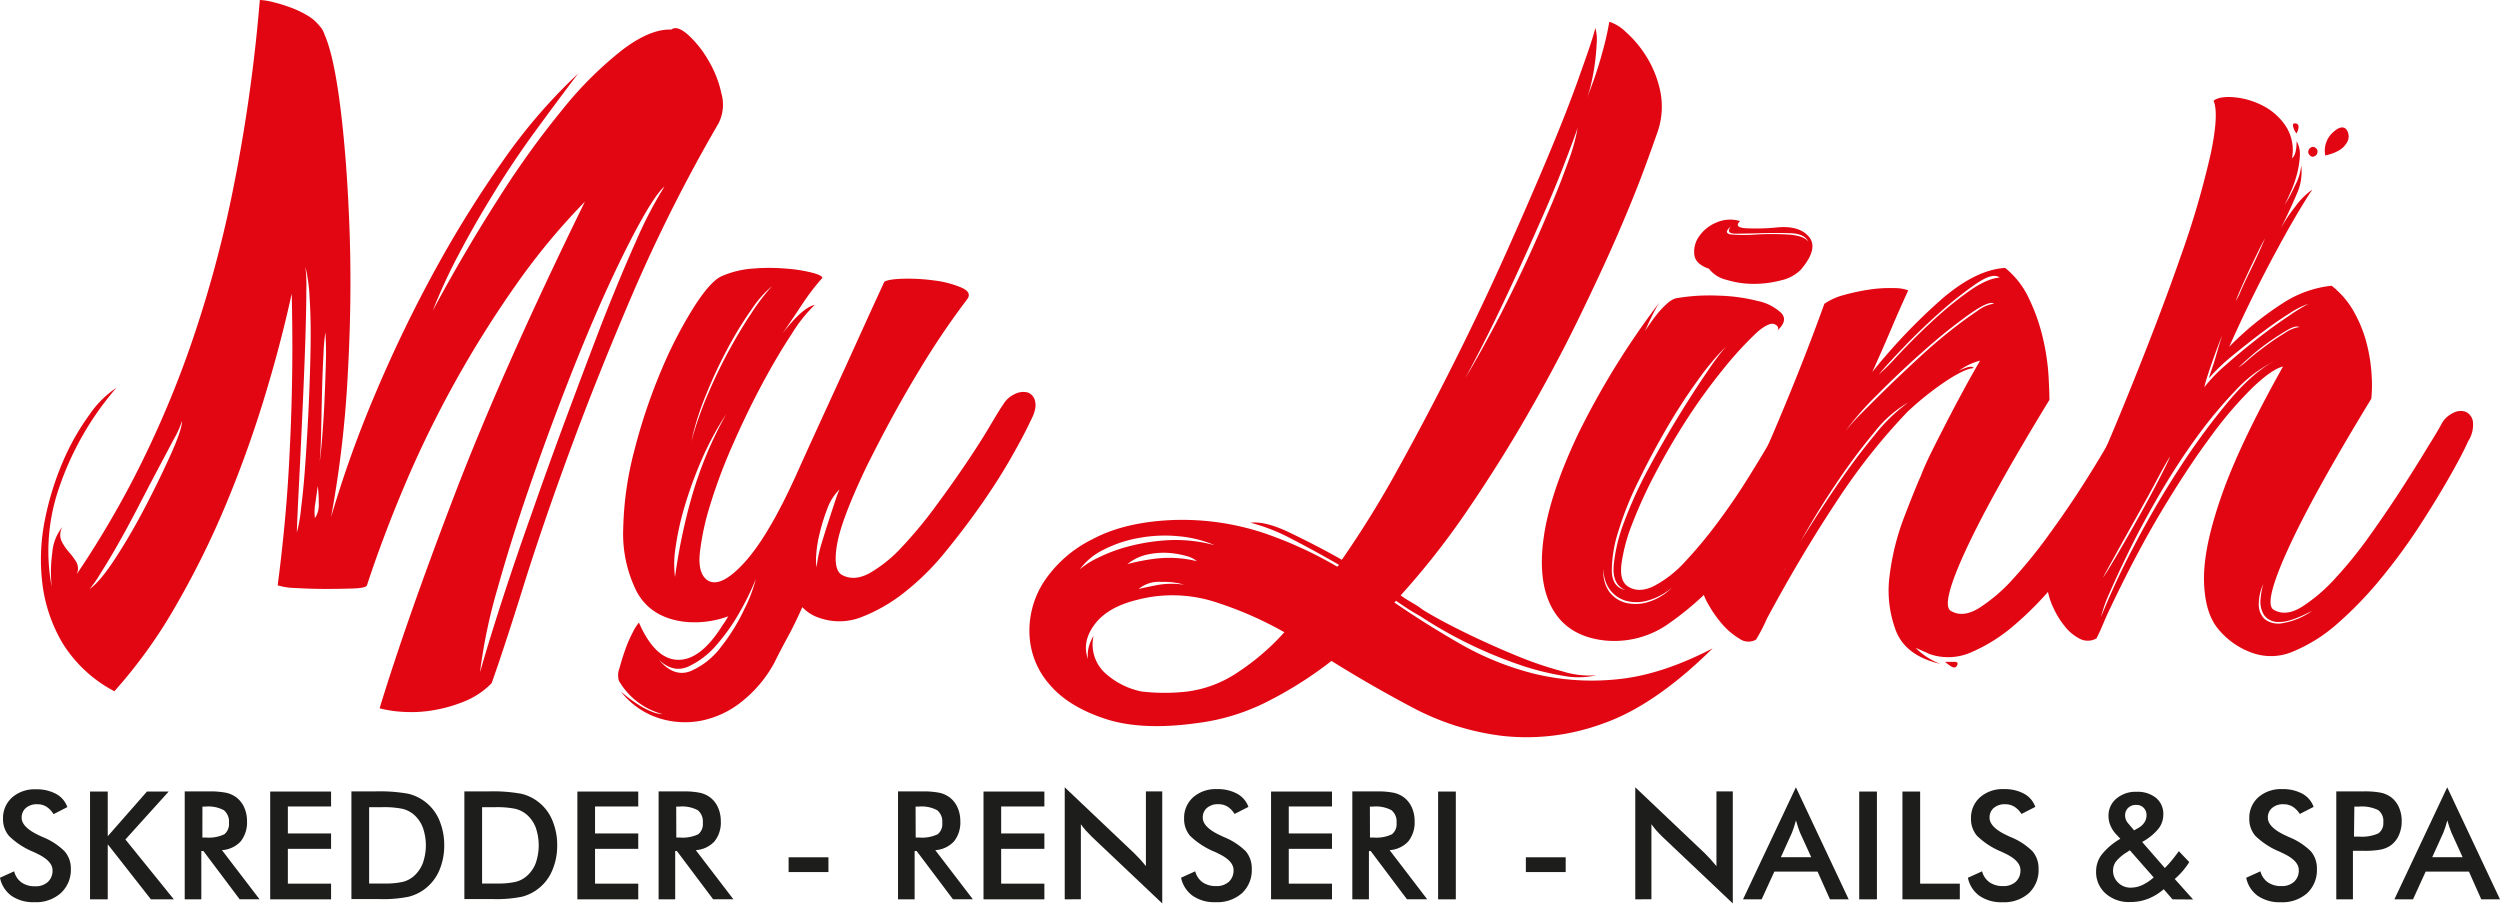 <svg xmlns="http://www.w3.org/2000/svg" viewBox="0 0 494 178.55">
  <path d="M4,225.06l2.8-1.27A3.8,3.8,0,0,0,8.26,226a4.57,4.57,0,0,0,2.71.75,3.54,3.54,0,0,0,2.49-.86,3,3,0,0,0,.92-2.3c0-1.25-1.06-2.37-3.16-3.34-.3-.15-.52-.26-.68-.32a15.21,15.21,0,0,1-4.75-3.11,5.07,5.07,0,0,1-1.19-3.4,5.43,5.43,0,0,1,1.79-4.22,6.72,6.72,0,0,1,4.7-1.61,8,8,0,0,1,4,.91,4.76,4.76,0,0,1,2.22,2.6l-2.73,1.4A4.58,4.58,0,0,0,13.14,211a3.37,3.37,0,0,0-1.78-.46,3.25,3.25,0,0,0-2.24.73,2.43,2.43,0,0,0-.84,1.94c0,1.28,1.22,2.48,3.66,3.58l.44.21a13,13,0,0,1,4.39,2.84A5.13,5.13,0,0,1,18,223.3,6.22,6.22,0,0,1,16,228.11a7.35,7.35,0,0,1-5.21,1.78,7.59,7.59,0,0,1-4.52-1.25A5.81,5.81,0,0,1,4,225.06" transform="translate(-4 -51.62)" fill="#1d1d1b"/>
  <polygon points="17.79 177.71 17.79 156.41 21.29 156.41 21.29 165.23 29.04 156.41 33.33 156.41 24.78 165.88 34.35 177.71 29.82 177.71 21.29 166.83 21.29 177.71 17.79 177.71" fill="#1d1d1b"/>
  <path d="M43.78,219.79v9.54H40.5V208h4.88a15.88,15.88,0,0,1,3.34.28,5.29,5.29,0,0,1,2,.92,5.12,5.12,0,0,1,1.55,2,6.58,6.58,0,0,1,.54,2.68,6,6,0,0,1-1.25,4,5.53,5.53,0,0,1-3.7,1.73l7.42,9.7H51.35l-7.17-9.54Zm.21-2.68h.64a7.12,7.12,0,0,0,3.7-.64,2.58,2.58,0,0,0,.91-2.27,2.88,2.88,0,0,0-1-2.48,6.49,6.49,0,0,0-3.63-.72H44Z" transform="translate(-4 -51.62)" fill="#1d1d1b"/>
  <polygon points="53.39 177.71 53.39 156.41 65.42 156.41 65.42 159.36 56.88 159.36 56.88 164.69 65.42 164.69 65.42 167.73 56.88 167.73 56.88 174.61 65.42 174.61 65.42 177.71 53.39 177.71" fill="#1d1d1b"/>
  <path d="M73.44,229.33V208h4.72a31.72,31.72,0,0,1,6.49.46,8.89,8.89,0,0,1,6.13,5.16,12.6,12.6,0,0,1,1,5.05,12.43,12.43,0,0,1-1,5,9.1,9.1,0,0,1-2.84,3.62,9,9,0,0,1-3.22,1.53,25.19,25.19,0,0,1-5.62.46H73.44Zm3.5-3.13h3a15.59,15.59,0,0,0,3.64-.32,5.21,5.21,0,0,0,2.12-1.08,6.44,6.44,0,0,0,1.83-2.57,10.59,10.59,0,0,0,0-7.14,6.44,6.44,0,0,0-1.83-2.57,5.49,5.49,0,0,0-2.19-1.08,18.15,18.15,0,0,0-4-.32H76.94Z" transform="translate(-4 -51.62)" fill="#1d1d1b"/>
  <path d="M95.76,229.33V208h4.72a31.77,31.77,0,0,1,6.5.46,8.85,8.85,0,0,1,6.12,5.16,12.43,12.43,0,0,1,1,5.05,12.27,12.27,0,0,1-1,5,8.88,8.88,0,0,1-6,5.15,25.25,25.25,0,0,1-5.62.46H95.76Zm3.5-3.13h2.95a15.62,15.62,0,0,0,3.65-.32A5.23,5.23,0,0,0,108,224.8a6.37,6.37,0,0,0,1.84-2.57,10.75,10.75,0,0,0,0-7.14,6.37,6.37,0,0,0-1.84-2.57,5.49,5.49,0,0,0-2.19-1.08,18.08,18.08,0,0,0-4-.32H99.26Z" transform="translate(-4 -51.62)" fill="#1d1d1b"/>
  <polygon points="114.09 177.71 114.09 156.41 126.12 156.41 126.12 159.36 117.58 159.36 117.58 164.69 126.12 164.69 126.12 167.73 117.58 167.73 117.58 174.61 126.12 174.61 126.12 177.71 114.09 177.71" fill="#1d1d1b"/>
  <path d="M137.42,219.79v9.54h-3.28V208H139a15.75,15.75,0,0,1,3.34.28,5.29,5.29,0,0,1,2,.92,5.12,5.12,0,0,1,1.55,2,6.58,6.58,0,0,1,.54,2.68,5.93,5.93,0,0,1-1.25,4,5.51,5.51,0,0,1-3.69,1.73l7.42,9.7h-4l-7.17-9.54Zm.22-2.68h.63a7.12,7.12,0,0,0,3.7-.64,2.58,2.58,0,0,0,.91-2.27,2.88,2.88,0,0,0-1-2.48,6.49,6.49,0,0,0-3.63-.72h-.63Z" transform="translate(-4 -51.62)" fill="#1d1d1b"/>
  <rect x="155.83" y="169.4" width="7.87" height="2.92" fill="#1d1d1b"/>
  <path d="M184.73,219.79v9.54h-3.28V208h4.88a15.88,15.88,0,0,1,3.34.28,5.29,5.29,0,0,1,2,.92,5.12,5.12,0,0,1,1.55,2,6.58,6.58,0,0,1,.54,2.68,6,6,0,0,1-1.25,4,5.53,5.53,0,0,1-3.7,1.73l7.42,9.7H192.3l-7.18-9.54Zm.21-2.68h.64a7.12,7.12,0,0,0,3.7-.64,2.58,2.58,0,0,0,.91-2.27,2.88,2.88,0,0,0-1-2.48,6.49,6.49,0,0,0-3.63-.72h-.64Z" transform="translate(-4 -51.62)" fill="#1d1d1b"/>
  <polygon points="194.34 177.71 194.34 156.41 206.37 156.41 206.37 159.36 197.83 159.36 197.83 164.69 206.37 164.69 206.37 167.73 197.83 167.73 197.83 174.61 206.37 174.61 206.37 177.71 194.34 177.71" fill="#1d1d1b"/>
  <path d="M214.39,229.33V207.19l13.7,13q.56.54,1.14,1.17t1.2,1.41V208h3.23v22.14l-14-13.26c-.37-.36-.73-.74-1.08-1.13s-.68-.82-1-1.26v14.82Z" transform="translate(-4 -51.62)" fill="#1d1d1b"/>
  <path d="M237.37,225.06l2.8-1.27a3.84,3.84,0,0,0,1.46,2.17,4.59,4.59,0,0,0,2.71.75,3.52,3.52,0,0,0,2.49-.86,3,3,0,0,0,.92-2.3c0-1.25-1.05-2.37-3.16-3.34a7,7,0,0,0-.68-.32,15.33,15.33,0,0,1-4.75-3.11,5.06,5.06,0,0,1-1.18-3.4,5.43,5.43,0,0,1,1.79-4.22,6.72,6.72,0,0,1,4.69-1.61,8,8,0,0,1,4,.91,4.82,4.82,0,0,1,2.23,2.6l-2.74,1.4a4.46,4.46,0,0,0-1.42-1.47,3.4,3.4,0,0,0-1.78-.46,3.29,3.29,0,0,0-2.25.73,2.42,2.42,0,0,0-.83,1.94c0,1.28,1.22,2.48,3.66,3.58l.44.21a13.17,13.17,0,0,1,4.39,2.84,5.18,5.18,0,0,1,1.19,3.47,6.22,6.22,0,0,1-1.93,4.81,7.4,7.4,0,0,1-5.22,1.78,7.56,7.56,0,0,1-4.51-1.25,5.86,5.86,0,0,1-2.31-3.58" transform="translate(-4 -51.62)" fill="#1d1d1b"/>
  <polygon points="251.16 177.71 251.16 156.41 263.2 156.41 263.2 159.36 254.66 159.36 254.66 164.69 263.2 164.69 263.2 167.73 254.66 167.73 254.66 174.61 263.2 174.61 263.2 177.71 251.16 177.71" fill="#1d1d1b"/>
  <path d="M274.5,219.79v9.54h-3.28V208h4.88a15.82,15.82,0,0,1,3.34.28,5.29,5.29,0,0,1,2,.92,5.12,5.12,0,0,1,1.55,2,6.58,6.58,0,0,1,.54,2.68,6,6,0,0,1-1.25,4,5.53,5.53,0,0,1-3.69,1.73l7.42,9.7h-4l-7.17-9.54Zm.21-2.68h.64a7.12,7.12,0,0,0,3.7-.64,2.58,2.58,0,0,0,.91-2.27,2.88,2.88,0,0,0-1-2.48,6.49,6.49,0,0,0-3.63-.72h-.64Z" transform="translate(-4 -51.62)" fill="#1d1d1b"/>
  <rect x="284.17" y="156.41" width="3.5" height="21.3" fill="#1d1d1b"/>
  <rect x="301.51" y="169.4" width="7.87" height="2.92" fill="#1d1d1b"/>
  <path d="M327.13,229.33V207.19l13.7,13c.37.36.75.75,1.13,1.17s.79.89,1.21,1.41V208h3.23v22.14l-14-13.26c-.37-.36-.74-.74-1.08-1.13s-.68-.82-1-1.26v14.82Z" transform="translate(-4 -51.62)" fill="#1d1d1b"/>
  <path d="M365.6,229.33l-2.45-5.48h-8.54l-2.51,5.48h-3.68l10.45-22.14,10.43,22.14ZM355.9,221h6l-2.22-4.86c-.12-.31-.26-.67-.39-1.07s-.28-.85-.41-1.34c-.12.46-.25.89-.38,1.3s-.27.77-.4,1.11Z" transform="translate(-4 -51.62)" fill="#1d1d1b"/>
  <rect x="367.38" y="156.41" width="3.5" height="21.3" fill="#1d1d1b"/>
  <polygon points="375.92 177.71 375.92 156.41 379.42 156.41 379.42 174.61 387.26 174.61 387.26 177.71 375.92 177.71" fill="#1d1d1b"/>
  <path d="M392.87,225.06l2.79-1.27a3.86,3.86,0,0,0,1.47,2.17,4.54,4.54,0,0,0,2.7.75,3.52,3.52,0,0,0,2.49-.86,3,3,0,0,0,.92-2.3c0-1.25-1.05-2.37-3.15-3.34-.3-.15-.53-.26-.68-.32a15.21,15.21,0,0,1-4.75-3.11,5.07,5.07,0,0,1-1.19-3.4,5.43,5.43,0,0,1,1.79-4.22,6.72,6.72,0,0,1,4.7-1.61,8,8,0,0,1,4,.91,4.76,4.76,0,0,1,2.22,2.6l-2.74,1.4A4.46,4.46,0,0,0,402,211a3.4,3.4,0,0,0-1.78-.46,3.29,3.29,0,0,0-2.25.73,2.45,2.45,0,0,0-.83,1.94c0,1.28,1.22,2.48,3.66,3.58l.44.21a13.06,13.06,0,0,1,4.39,2.84,5.18,5.18,0,0,1,1.19,3.47,6.22,6.22,0,0,1-1.93,4.81,7.38,7.38,0,0,1-5.22,1.78,7.58,7.58,0,0,1-4.51-1.25,5.81,5.81,0,0,1-2.3-3.58" transform="translate(-4 -51.62)" fill="#1d1d1b"/>
  <path d="M433.29,229.33l-1.74-2a10.81,10.81,0,0,1-3.14,1.91,9.58,9.58,0,0,1-3.52.62,6.88,6.88,0,0,1-4.84-1.7,5.65,5.65,0,0,1-1.86-4.37,5.47,5.47,0,0,1,1.15-3.36,13.15,13.15,0,0,1,3.64-3.07l-.87-.93a5.81,5.81,0,0,1-1.09-1.69,4.69,4.69,0,0,1-.38-1.86,4.35,4.35,0,0,1,1.55-3.45,5.84,5.84,0,0,1,4-1.35,5.76,5.76,0,0,1,3.86,1.22,4.08,4.08,0,0,1,1.42,3.28,4.52,4.52,0,0,1-1,2.85,11,11,0,0,1-3.18,2.56l4.48,5.15a19.67,19.67,0,0,0,1.33-1.46c.45-.54.93-1.17,1.44-1.87l2.06,2.16a15,15,0,0,1-1.31,1.77,15.41,15.41,0,0,1-1.56,1.57l3.63,4.05ZM429.57,225l-4.72-5.37-.54.37a8.32,8.32,0,0,0-2.16,1.81,3,3,0,0,0-.61,1.82,3.19,3.19,0,0,0,1,2.39,3.43,3.43,0,0,0,2.49,1,5.56,5.56,0,0,0,2.24-.49A9.57,9.57,0,0,0,429.57,225Zm-3.88-9.3.8-.45a3.48,3.48,0,0,0,1.24-1.11,2.54,2.54,0,0,0,.42-1.42,2,2,0,0,0-.57-1.48,1.94,1.94,0,0,0-1.45-.57,2.19,2.19,0,0,0-1.6.58,2,2,0,0,0-.61,1.5,2.36,2.36,0,0,0,.17.87,2.48,2.48,0,0,0,.53.8Z" transform="translate(-4 -51.62)" fill="#1d1d1b"/>
  <path d="M447.86,225.06l2.8-1.27a3.8,3.8,0,0,0,1.46,2.17,4.57,4.57,0,0,0,2.71.75,3.54,3.54,0,0,0,2.49-.86,3,3,0,0,0,.92-2.3c0-1.25-1.05-2.37-3.16-3.34-.3-.15-.52-.26-.68-.32a15.21,15.21,0,0,1-4.75-3.11,5.07,5.07,0,0,1-1.19-3.4,5.43,5.43,0,0,1,1.79-4.22,6.74,6.74,0,0,1,4.7-1.61,8,8,0,0,1,4,.91,4.76,4.76,0,0,1,2.22,2.6l-2.73,1.4A4.56,4.56,0,0,0,457,211a3.42,3.42,0,0,0-1.78-.46,3.28,3.28,0,0,0-2.25.73,2.43,2.43,0,0,0-.84,1.94c0,1.28,1.23,2.48,3.66,3.58l.45.21a13.17,13.17,0,0,1,4.39,2.84,5.18,5.18,0,0,1,1.19,3.47,6.25,6.25,0,0,1-1.93,4.81,7.4,7.4,0,0,1-5.22,1.78,7.59,7.59,0,0,1-4.52-1.25,5.81,5.81,0,0,1-2.3-3.58" transform="translate(-4 -51.62)" fill="#1d1d1b"/>
  <path d="M468.94,219.76v9.57h-3.29V208H471a16.94,16.94,0,0,1,3.47.26,5.42,5.42,0,0,1,1.94.84,5,5,0,0,1,1.6,2,6.66,6.66,0,0,1,.57,2.77,6.77,6.77,0,0,1-.57,2.8,5,5,0,0,1-1.6,2,5.39,5.39,0,0,1-1.94.82,17.1,17.1,0,0,1-3.47.25h-2Zm.21-2.83h.9a8.16,8.16,0,0,0,3.89-.62,2.43,2.43,0,0,0,1-2.21,2.68,2.68,0,0,0-1-2.4,7.39,7.39,0,0,0-3.82-.7h-.9Z" transform="translate(-4 -51.62)" fill="#1d1d1b"/>
  <path d="M494.3,229.33l-2.44-5.48h-8.55l-2.5,5.48h-3.68l10.44-22.14L498,229.33ZM484.61,221h6l-2.21-4.86c-.13-.31-.26-.67-.4-1.07s-.27-.85-.41-1.34c-.12.46-.24.89-.38,1.3s-.26.77-.4,1.11Z" transform="translate(-4 -51.62)" fill="#1d1d1b"/>
  <path d="M98.9,184.31q1.5-5.33,4.13-13.49T109,153.26q3.28-9.4,6.94-19.25T123,115.3q3.48-8.86,6.67-16a81.33,81.33,0,0,1,5.63-10.82q-1.7,1.42-4.88,7.19t-6.95,14.1q-3.75,8.34-7.7,18.54t-7.42,20.31q-3.47,10.11-6.1,19.51a104.71,104.71,0,0,0-3.38,16.15M67.17,142.8c.12-.71.28-2.16.46-4.35s.35-4.61.47-7.27.22-5.3.29-7.9a56.66,56.66,0,0,0-.1-6,39.84,39.84,0,0,0-.37,4.35c-.13,2.3-.22,4.82-.29,7.54s-.12,5.38-.18,8S67.29,141.61,67.17,142.8ZM66.23,154a4.7,4.7,0,0,0,.75-3,24.33,24.33,0,0,0-.19-3.37c-.13.94-.28,2.06-.47,3.37A9.84,9.84,0,0,0,66.23,154Zm-3.57,2.84A29.68,29.68,0,0,0,63.5,152q.48-3.72.85-9T65,131.8c.18-4,.31-7.87.37-11.53s0-6.92-.19-9.76a32.17,32.17,0,0,0-.84-6.21,31.16,31.16,0,0,1,.19,4.7c0,2.66-.07,5.86-.19,9.58s-.28,7.75-.47,12.06-.38,8.34-.56,12.07-.35,6.89-.47,9.49S62.66,156.34,62.66,156.81ZM21.72,168q2.07-1.43,5.17-6.21t5.91-10.2q2.82-5.42,5-10.29t2.16-6.48a18.52,18.52,0,0,1-1.6,3.55l-3.29,6.21c-1.25,2.36-2.56,4.88-3.94,7.54s-2.72,5.11-4,7.36-2.47,4.17-3.47,5.77A22.84,22.84,0,0,1,21.72,168ZM136.64,57.47c.75-.59,1.85-.27,3.29,1a20.6,20.6,0,0,1,4,5,21.6,21.6,0,0,1,2.63,6.65,8.16,8.16,0,0,1-.57,5.86,314.31,314.31,0,0,0-16.8,33.26Q122,126,116.55,140.84t-9.2,26.88q-3.75,12-6.2,18.89a15.58,15.58,0,0,1-5.25,3.55,28.32,28.32,0,0,1-6.11,1.77,25.68,25.68,0,0,1-6,.36,23.49,23.49,0,0,1-4.78-.71q5.25-17.21,14.74-42t25.82-58.1A130.85,130.85,0,0,0,106,107.85a213.3,213.3,0,0,0-21.88,39.29q-4.41,10.38-7.61,20.14c-.12.35-1,.56-2.62.62s-3.48.09-5.54.09-4-.06-5.92-.18a12.91,12.91,0,0,1-3.57-.53q.75-5.5,1.41-12.51t1-14.64q.38-7.62.47-15.43c.07-5.2,0-10.23-.09-15.08q-2.25,10.29-5.54,21t-7.6,21a172.73,172.73,0,0,1-9.77,19.7A98.46,98.46,0,0,1,26.6,188.21a26.55,26.55,0,0,1-10.23-9.49,30.27,30.27,0,0,1-4-11.8,39.58,39.58,0,0,1,.47-12.42,57.22,57.22,0,0,1,3.57-11.62,46.87,46.87,0,0,1,5.26-9.31A19.75,19.75,0,0,1,27,128.25a59.32,59.32,0,0,0-11.45,20.13,38,38,0,0,0-1.32,19.25,26.82,26.82,0,0,1,.1-6.74,9.13,9.13,0,0,1,2-5.14,3.07,3.07,0,0,0-.19,2.74,9.38,9.38,0,0,0,1.41,2.13,16.19,16.19,0,0,1,1.5,2,2.65,2.65,0,0,1,.09,2.49,189.47,189.47,0,0,0,11.46-19.34,203.55,203.55,0,0,0,10.61-24.57A235.66,235.66,0,0,0,49.8,90.29a323.29,323.29,0,0,0,5.54-38.67,11.69,11.69,0,0,1,2.34.35,29.59,29.59,0,0,1,3.38,1,20.11,20.11,0,0,1,3.48,1.59,8.76,8.76,0,0,1,2.63,2.22,4,4,0,0,1,.93,1.6Q70,62.62,71.3,73.17t1.78,24.21q.47,13.66-.38,28.56a215.6,215.6,0,0,1-3.28,27.85A223.49,223.49,0,0,1,78.34,129q5.35-12.6,11.73-24.22A222.19,222.19,0,0,1,103.59,83.1a108.4,108.4,0,0,1,14.65-16.94q-4.32,5.69-8.64,11.62t-8.07,12.06q-3.77,6.12-6.86,12A108.15,108.15,0,0,0,89.51,113q6.39-11.88,13-22.17a176.29,176.29,0,0,1,12.77-17.74A72.64,72.64,0,0,1,127,61.46Q132.52,57.29,136.64,57.47Z" transform="translate(-4 -51.62)" fill="#e20613"/>
  <path d="M134.2,182c2,2.36,4.1,3.1,6.29,2.22a14.9,14.9,0,0,0,6-4.79,38.33,38.33,0,0,0,4.6-7.45,28.87,28.87,0,0,0,2.26-5.95,49.43,49.43,0,0,1-3,6.21,39,39,0,0,1-4.69,6.74,16.42,16.42,0,0,1-5.64,4.35c-2,.89-3.94.44-5.82-1.33m6.39-43.11a72.1,72.1,0,0,1,3.38-9.58,97.82,97.82,0,0,1,4.32-8.87q2.25-4.08,4.41-7.27a39.42,39.42,0,0,1,3.85-5,20.85,20.85,0,0,0-4,4.53,71.8,71.8,0,0,0-4.69,7.63,89.07,89.07,0,0,0-4.32,9.22A54.84,54.84,0,0,0,140.59,138.89Zm24.78,24.84a23.31,23.31,0,0,1,.94-4.61q.75-2.49,1.5-4.79c.51-1.54.94-2.87,1.32-4a18.13,18.13,0,0,1,.75-2,10.35,10.35,0,0,0-2.44,3.91,37.19,37.19,0,0,0-1.5,4.88,23.43,23.43,0,0,0-.66,4.25A8.41,8.41,0,0,0,165.37,163.73Zm-28,2a114.53,114.53,0,0,1,3.2-15.52,76.58,76.58,0,0,1,6.94-16.77,59.1,59.1,0,0,0-4.88,9.05,81.94,81.94,0,0,0-3.38,9.31,55.31,55.31,0,0,0-1.78,8.16A20.21,20.21,0,0,0,137.39,165.68Zm64.79-34.06a5.11,5.11,0,0,1,2.44-2.22,3.59,3.59,0,0,1,2.53-.26,2.28,2.28,0,0,1,1.41,1.77c.25,1-.06,2.25-.94,3.9-.87,1.9-2.16,4.32-3.85,7.28s-3.63,6-5.82,9.13-4.57,6.27-7.13,9.4a50.67,50.67,0,0,1-8.08,8,32.63,32.63,0,0,1-8.45,4.87,11.9,11.9,0,0,1-8.35.18,8,8,0,0,1-3.38-2.13c-1,2.25-2,4.29-3,6.12s-1.81,3.4-2.44,4.7a24.92,24.92,0,0,1-6.48,7.81,18.57,18.57,0,0,1-8.07,3.81,17,17,0,0,1-8.45-.53,15.62,15.62,0,0,1-7.42-5.23c.13.12.53.44,1.22,1s1.44,1.07,2.25,1.6a14.66,14.66,0,0,0,2.54,1.33,6.11,6.11,0,0,0,2.25.53,14.16,14.16,0,0,1-8.63-6.56,3.7,3.7,0,0,1,.09-2.48c.31-1.19.69-2.4,1.13-3.64a23.72,23.72,0,0,1,1.5-3.46,9.48,9.48,0,0,1,1.22-1.95q3.19,7.27,7.7,7.36t8.82-6.83a17.77,17.77,0,0,0,1.13-1.77,19.14,19.14,0,0,1-8.83,1.06q-6.57-.88-9.29-6a25.5,25.5,0,0,1-2.63-12.42,65.68,65.68,0,0,1,2.25-15.61,111.18,111.18,0,0,1,5.26-15.61,85.76,85.76,0,0,1,6.39-12.42c2.19-3.43,4-5.5,5.54-6.2a18.63,18.63,0,0,1,6.19-1.51,38.93,38.93,0,0,1,6.48,0,30.59,30.59,0,0,1,5.16.8c1.38.35,2.07.71,2.07,1.06a44.27,44.27,0,0,0-3.94,5.14c-1.26,1.9-2.57,3.85-3.95,5.86q3.94-5.15,6.39-5.68a28.74,28.74,0,0,0-4.51,5.68q-2.82,4.26-5.82,9.84t-5.82,12a105.8,105.8,0,0,0-4.51,12,50.6,50.6,0,0,0-2.06,9.67q-.37,4.08,1.69,5.32,2.63,1.42,7.32-3.81t10.14-17.3q1.5-3.37,4.22-9.31t5.45-11.89L176,113.26l2.73-5.94c.5-.36,1.75-.56,3.75-.62a37.62,37.62,0,0,1,6.2.35,19.8,19.8,0,0,1,5.35,1.42c1.44.65,1.78,1.45,1,2.39a156.92,156.92,0,0,0-9.39,13.93Q180.4,133.4,175.14,144q-4.89,10.29-5.73,15.16t.85,6q2.43,1.41,5.54-.27a26.72,26.72,0,0,0,6.38-5.14,84.64,84.64,0,0,0,6.57-7.9q3.28-4.43,6.1-8.6t4.7-7.36Q201.43,132.69,202.18,131.62Z" transform="translate(-4 -51.62)" fill="#e20613"/>
  <path d="M238.65,188.26a23,23,0,0,0,9.57-3.55,47.18,47.18,0,0,0,9.57-8.16,72.09,72.09,0,0,0-14.13-6.12,27.57,27.57,0,0,0-15-.27q-5.84,1.43-8.39,4.88c-1.7,2.31-2.12,4.58-1.27,6.83a6.22,6.22,0,0,1,.27-2.84,8.37,8.37,0,0,1,.82-1.77,7.69,7.69,0,0,0,2.28,7.36,15.24,15.24,0,0,0,7.2,3.64,39.48,39.48,0,0,0,9.12,0m-.73-21.11a13.73,13.73,0,0,0-4.47-.54A6.2,6.2,0,0,0,229,168c1-.23,2.24-.5,3.82-.8A16.39,16.39,0,0,1,237.92,167.15Zm-11.12-4.08a41.4,41.4,0,0,1,5-1,23.12,23.12,0,0,1,8.66.44,5,5,0,0,0-2-1,17,17,0,0,0-3.38-.62,15,15,0,0,0-4.19.26A9.54,9.54,0,0,0,226.8,163.07Zm17.14-3.73a23.05,23.05,0,0,0-7.21-1.77,28.24,28.24,0,0,0-7.74.35,24.57,24.57,0,0,0-6.93,2.31,12.79,12.79,0,0,0-4.74,3.9,15.91,15.91,0,0,1,3.46-2.22,31.44,31.44,0,0,1,6.11-2.3,39.09,39.09,0,0,1,7.93-1.25A29.11,29.11,0,0,1,243.94,159.34Zm71.84-82.66q-.91,2.66-3,8.07T307.66,97q-3,6.83-6.65,14.54t-7.48,14.82c.85-1.42,2-3.38,3.37-5.86s2.89-5.29,4.47-8.42,3.16-6.42,4.74-9.85,3-6.77,4.38-10S313,86,314,83.24A36.6,36.6,0,0,0,315.78,76.68Zm-36.29,94q6.19,4.26,13,8.16A57.74,57.74,0,0,0,307,184.71a48.4,48.4,0,0,0,16.41,1.15q8.76-.8,19-6.12-11.49,11.35-21.79,14.9a43.61,43.61,0,0,1-19.69,2.4,51,51,0,0,1-17.78-5.59q-8.38-4.44-16.05-9.23a77.2,77.2,0,0,1-12.76,8.08,42.07,42.07,0,0,1-13.49,4.16q-11.13,1.6-18.42-.79t-11-6.75a15.92,15.92,0,0,1-4-9.84,17.79,17.79,0,0,1,2.82-10.47,24.5,24.5,0,0,1,9.58-8.42q6.47-3.47,16.13-3.82a51.34,51.34,0,0,1,17.51,2.49,79.12,79.12,0,0,1,14.77,6.74l.36-.36q-4.92-2.84-9.39-5.14a37,37,0,0,0-8.11-3.19c1.94-.24,4.56.41,7.84,2s6.68,3.31,10.21,5.32a201.85,201.85,0,0,0,11.12-18q5.65-10.2,11.12-21.11t10.31-21.73q4.83-10.81,8.57-19.78T316.32,66c1.58-4.37,2.56-7.33,2.92-8.87a8.62,8.62,0,0,1,.27,3q-.09,1.95-.36,4c-.18,1.36-.43,2.69-.73,4a18.41,18.41,0,0,1-1,3.19A70.88,70.88,0,0,0,320.61,62,56,56,0,0,0,322,55.92a8.15,8.15,0,0,1,3.19,1.95,21.83,21.83,0,0,1,4,4.7A21.18,21.18,0,0,1,332,69.31a15.34,15.34,0,0,1-.36,8.08c-.49,1.41-1.4,4-2.74,7.62s-3.13,8.07-5.37,13.22-4.87,10.76-7.84,16.85-6.3,12.3-9.94,18.63-7.57,12.56-11.76,18.71a154.42,154.42,0,0,1-13.22,16.85,27.43,27.43,0,0,0,2.37,1.51,16.94,16.94,0,0,1,2,1.33q3.47,2.13,8.39,4.53t9.85,4.43a71.45,71.45,0,0,0,9.3,3.19,17.85,17.85,0,0,0,6.74.8,15.87,15.87,0,0,1-6.56.09,52,52,0,0,1-8.75-2.22,87.25,87.25,0,0,1-19.51-9.58q-1.28-.71-2.37-1.41c-.73-.48-1.52-1-2.37-1.6Z" transform="translate(-4 -51.62)" fill="#e20613"/>
  <path d="M346,96.37c-1.09.94-1,1.47.19,1.59a32,32,0,0,0,4.83,0,53.42,53.42,0,0,1,6.2,0c2.12.12,3.49.59,4.1,1.42-.49-1.06-1.67-1.62-3.56-1.68s-3.83-.06-5.83,0-3.68.09-5,.09-1.65-.48-.92-1.42m-4.37,8.33c-1.7-.59-2.65-1.47-2.83-2.66a5.16,5.16,0,0,1,.82-3.55A7.64,7.64,0,0,1,343,95.66a6.82,6.82,0,0,1,4.84-.36c-.85.83-.49,1.3,1.09,1.42a40.63,40.63,0,0,0,6.38-.18q4.38-.35,6.2,1.95t-1.64,6.39A7.84,7.84,0,0,1,356,107a21.15,21.15,0,0,1-5.47.71,18,18,0,0,1-5.38-.8A6.07,6.07,0,0,1,341.67,104.7ZM320.88,164a6.57,6.57,0,0,0,1.1,4.53,5.89,5.89,0,0,0,3.28,2.21,8.25,8.25,0,0,0,4.46-.17,11.07,11.07,0,0,0,4.65-2.84,12.38,12.38,0,0,1-4.83,2.57,7.89,7.89,0,0,1-4.37,0,6.05,6.05,0,0,1-3.1-2.22A6.65,6.65,0,0,1,320.88,164ZM345,120.14a52,52,0,0,0-5.47,6.56q-3.11,4.26-6.11,9.4t-5.65,10.56a65.06,65.06,0,0,0-4,10,25.8,25.8,0,0,0-1.28,7.8c.06,2.13.94,3.38,2.64,3.73q-2.55-1.07-2.27-4.79a32.88,32.88,0,0,1,2.09-8.69,84,84,0,0,1,4.83-10.56q3-5.58,6-10.46t5.56-8.61A59,59,0,0,1,345,120.14Zm10.94,15.25a5.09,5.09,0,0,1,2.28-2.21,3,3,0,0,1,2.46-.18,2.28,2.28,0,0,1,1.37,1.86,7,7,0,0,1-.82,3.9q-2,4.26-6,11.27a98.66,98.66,0,0,1-9.39,13.57,58.63,58.63,0,0,1-11.76,11,18.58,18.58,0,0,1-13.31,3.54q-6.93-.88-9.94-6.12t-1.82-14q1.19-8.77,6.84-20.67a158.86,158.86,0,0,1,16-25.9c-.36.6-.76,1.31-1.18,2.13s-.82,1.66-1.19,2.49-.7,1.53-1,2.13a5.8,5.8,0,0,1-.64,1.06,18.22,18.22,0,0,1,1.55-2.75c.67-1,1.34-1.92,2-2.75a16.59,16.59,0,0,1,2-2.13,4.51,4.51,0,0,1,1.73-1.06,39.06,39.06,0,0,1,8.48-.53,35,35,0,0,1,7.75,1.06,9.6,9.6,0,0,1,4.65,2.39q1.36,1.51-.82,3.46c.36-.47.21-.88-.46-1.24s-1.79.12-3.37,1.42a70.87,70.87,0,0,0-7,7.63,113.09,113.09,0,0,0-7.11,9.84q-3.37,5.24-6.2,10.65a92.52,92.52,0,0,0-4.56,10,34,34,0,0,0-2.09,7.89c-.25,2.19.18,3.64,1.27,4.35q2.19,1.42,5.2-.09a22.53,22.53,0,0,0,6.11-4.79,88.54,88.54,0,0,0,6.29-7.54q3.18-4.26,5.74-8.33t4.38-7.19Q355.16,136.46,355.89,135.39Z" transform="translate(-4 -51.62)" fill="#e20613"/>
  <path d="M368.65,136.81a43.91,43.91,0,0,1,3.38-3.72q2.28-2.31,5.19-5.15c1.95-1.89,4-3.81,6.11-5.76s4.16-3.7,6.11-5.24,3.68-2.8,5.2-3.81a7.27,7.27,0,0,1,3.37-1.51q-.92-.7-4.92,2.13a106.05,106.05,0,0,0-8.85,7.1q-4.83,4.25-9.3,8.78a59.3,59.3,0,0,0-6.29,7.18m-12,27.5a83.67,83.67,0,0,1,4.19-7.36q2.93-4.71,6.38-9.76t7.12-9.49a34.07,34.07,0,0,1,6.74-6.56A22.87,22.87,0,0,0,374.4,137q-3.56,4.26-7,9.31t-6.29,10Q358.26,161.3,356.62,164.31Zm42.48-57.83q-1.28-1.07-4.56,1.15a73.37,73.37,0,0,0-7.11,5.59q-3.82,3.38-7.29,7t-4.92,5.41a42.63,42.63,0,0,0,3.55-3.55c1.89-2,4-4.17,6.48-6.48a73.14,73.14,0,0,1,7.47-6.21Q396.54,106.65,399.1,106.48Zm23.71,29.09a5.07,5.07,0,0,1,2.28-2.22,3,3,0,0,1,2.46-.17,2.27,2.27,0,0,1,1.36,1.86,7,7,0,0,1-.82,3.9c-.85,1.89-2.15,4.38-3.92,7.45s-3.8,6.33-6.1,9.76-4.81,6.8-7.48,10.11A64.4,64.4,0,0,1,402.2,175a32.88,32.88,0,0,1-8.66,5.5,11.22,11.22,0,0,1-8.29.35c-.49-.23-.95-.44-1.37-.62s-.88-.38-1.37-.62a13.58,13.58,0,0,0,4.92,3.2q-6.93-1.6-8.84-6.66a22.53,22.53,0,0,1-1.19-10.91,48.77,48.77,0,0,1,2.83-11.35q2.1-5.49,3.37-8.34c.49-1.3,1.19-2.86,2.1-4.7s1.89-3.75,2.92-5.76,2.13-4.08,3.28-6.21,2.28-4.14,3.37-6a12.08,12.08,0,0,0-4.19,2c1.7-.83,2.67-1,2.92-.53q-1.83.16-5.47,2.57a59.5,59.5,0,0,0-7.66,6.12,121.58,121.58,0,0,0-13.95,17.65q-7,10.56-13.77,23.15A34.13,34.13,0,0,1,351,178a3,3,0,0,1-3.29-.18,13.7,13.7,0,0,1-3.37-2.84,22.14,22.14,0,0,1-2.64-3.72,11.89,11.89,0,0,1-1.28-2.84q8.39-18.1,14.13-31.58t9.94-25.19a12.43,12.43,0,0,1,4-1.77,40,40,0,0,1,5.11-1.07,26.49,26.49,0,0,1,4.65-.26,8.15,8.15,0,0,1,2.82.44c-1.09,2.37-2.22,4.91-3.37,7.63s-2.4,5.56-3.74,8.51a115.06,115.06,0,0,1,13.58-14.28q6.84-5.94,12.68-6.29a16.93,16.93,0,0,1,4.74,6.12,37.68,37.68,0,0,1,2.73,7.8,44.71,44.71,0,0,1,1.1,7.36c.12,2.25.18,3.85.18,4.79q-11.49,18.81-16.5,29.63t-3,12.06q2.37,1.43,5.56-.53a32.65,32.65,0,0,0,6.66-5.68,94.85,94.85,0,0,0,7-8.6q3.56-4.87,6.47-9.4t4.92-8Q422.08,136.64,422.81,135.57ZM388.34,182.4h1.83c.61,0,.79.24.55.71s-.64.53-1.19.18A8.6,8.6,0,0,1,388.34,182.4Z" transform="translate(-4 -51.62)" fill="#e20613"/>
  <path d="M451.25,167a9.1,9.1,0,0,0-.91,3.9,4,4,0,0,0,1.09,3,4.34,4.34,0,0,0,3.47.88,14,14,0,0,0,6-2.48q-4.37,2.31-6.56,2.22a3.42,3.42,0,0,1-3-1.42,5,5,0,0,1-.64-3.19,13.44,13.44,0,0,1,.55-2.93m-4.92-42.75a15.37,15.37,0,0,0,1.91-1.51c1-.89,2.19-1.8,3.47-2.75s2.55-1.8,3.82-2.57a6.56,6.56,0,0,1,2.83-1.16c-.48-.23-1.24-.06-2.28.54s-2.19,1.33-3.46,2.21a44.45,44.45,0,0,0-3.65,2.84C447.82,122.83,446.93,123.63,446.33,124.22Zm-27.17,49.31a150.15,150.15,0,0,1,6.47-13.92q4.11-7.91,8.94-15.35a134.22,134.22,0,0,1,9.75-13.3q4.92-5.85,9.12-8a26.65,26.65,0,0,0-7.75,5.86,87.74,87.74,0,0,0-7.66,9.22q-3.73,5.14-7.11,10.91c-2.25,3.85-4.19,7.42-5.83,10.74s-3,6.23-4.11,8.78A26.82,26.82,0,0,0,419.16,173.53Zm13.67-31.75c-.6.94-1.55,2.6-2.82,5s-2.65,4.84-4.1,7.45-2.8,5-4,7.18-2,3.64-2.37,4.35q.56-.72,2.65-4.26t4.37-7.63q2.28-4.08,4.11-7.63T432.83,141.78Zm10.94-25.55-1,2.49c-.42,1.06-.85,2.19-1.27,3.37s-.83,2.33-1.19,3.46-.61,2-.73,2.57a29.84,29.84,0,0,1,4.29-4.44c2-1.77,4.07-3.48,6.19-5.14s4.17-3.13,6.11-4.43a44.14,44.14,0,0,1,4-2.49,17.2,17.2,0,0,0-3.82,1.95q-2.57,1.61-5.38,3.73c-1.89,1.42-3.8,2.93-5.75,4.52a38.87,38.87,0,0,0-4.74,4.53c.12-.48.34-1.16.64-2s.61-1.87.91-2.93.61-2.07.91-3A17,17,0,0,1,443.77,116.23Zm7.84-17.56c-.36.59-.85,1.51-1.45,2.75s-1.22,2.51-1.83,3.82-1.15,2.51-1.64,3.63-.79,1.87-.91,2.22a12.59,12.59,0,0,0,1-2q.83-1.86,1.92-4.08c.73-1.48,1.36-2.84,1.91-4.08S451.49,98.91,451.61,98.67Zm34.83,36.72a5,5,0,0,1,2.37-2.21,3,3,0,0,1,2.46-.18,2.53,2.53,0,0,1,1.37,1.86,5.92,5.92,0,0,1-.91,3.9q-1.28,2.85-3.92,7.45t-6,9.76a115.23,115.23,0,0,1-7.47,10.11,74.23,74.23,0,0,1-8.39,8.69,31.11,31.11,0,0,1-8.66,5.5,11,11,0,0,1-8.21.36,15.33,15.33,0,0,1-6.74-4.7q-2.74-3.28-2.83-9.76T443,149.5q3.56-10.2,12.13-25.46c-1.46.35-3.43,1.71-5.93,4.08a76.44,76.44,0,0,0-8.29,9.67q-4.56,6.12-9.67,14.63T421,171.76c-.48.94-.94,2-1.36,3s-.89,2.07-1.37,3a3.42,3.42,0,0,1-3.28.09,8.81,8.81,0,0,1-3-2.49,16.72,16.72,0,0,1-2.28-3.72,13.09,13.09,0,0,1-1.1-3.46c.25-.59.67-1.48,1.28-2.66l2-3.9c.73-1.42,1.45-2.9,2.18-4.44s1.34-2.9,1.83-4.08q-.92,1.6-2,3.9t-2.37,4.62l-2.28,4.08a7,7,0,0,1-1.55,2.13Q417,148,423.81,131.31t11.12-29.09a174.61,174.61,0,0,0,5.93-20.31q1.63-7.89.54-10.38c.73-.59,2-.83,3.83-.71a15.28,15.28,0,0,1,5.56,1.51,12.13,12.13,0,0,1,4.74,4,8.7,8.7,0,0,1,1.37,6.56c.61-.47.91-1.59.91-3.37a5.11,5.11,0,0,1,.64,2.93,18,18,0,0,1-.54,3.46,23.56,23.56,0,0,1-1.19,3.46c-.49,1.12-.91,2-1.28,2.75a30.21,30.21,0,0,0,2-3.73,10.53,10.53,0,0,0,1.28-4.08,10.46,10.46,0,0,1-.82,5.5q-1.19,2.83-3.2,6.92a29.49,29.49,0,0,1,2.83-4.26,14,14,0,0,1,3.37-3.37q-3.09,4.62-7.65,13.13t-8.76,17.92a59.33,59.33,0,0,1,10.31-8.43,21.81,21.81,0,0,1,9.93-3.64,17.29,17.29,0,0,1,4.65,5.59,25.86,25.86,0,0,1,2.46,6.57,32.46,32.46,0,0,1,.82,6,27.11,27.11,0,0,1-.09,4.17q-11.47,18.8-16.41,29.62t-2.91,12.06q2.37,1.42,5.56-.53a32.57,32.57,0,0,0,6.65-5.68,84.11,84.11,0,0,0,6.93-8.6q3.47-4.87,6.38-9.4t5-8C485.19,137.61,486.08,136.1,486.44,135.39ZM461.83,81.11a1,1,0,0,1-.37,1.33c-.49.3-.91.15-1.28-.44a1,1,0,0,1,.46-1.24C461.07,80.52,461.46,80.64,461.83,81.11Zm5.83-3.9a2.35,2.35,0,0,1-.09,2.84q-1,1.59-4.1,2.3a4.9,4.9,0,0,1,1.46-4.52C466.14,76.71,467.05,76.5,467.66,77.21ZM457.45,76q1.28,0,.36,2a3,3,0,0,1-.63-1.16C457,76.23,457.08,76,457.45,76Z" transform="translate(-4 -51.62)" fill="#e20613"/>
</svg>
